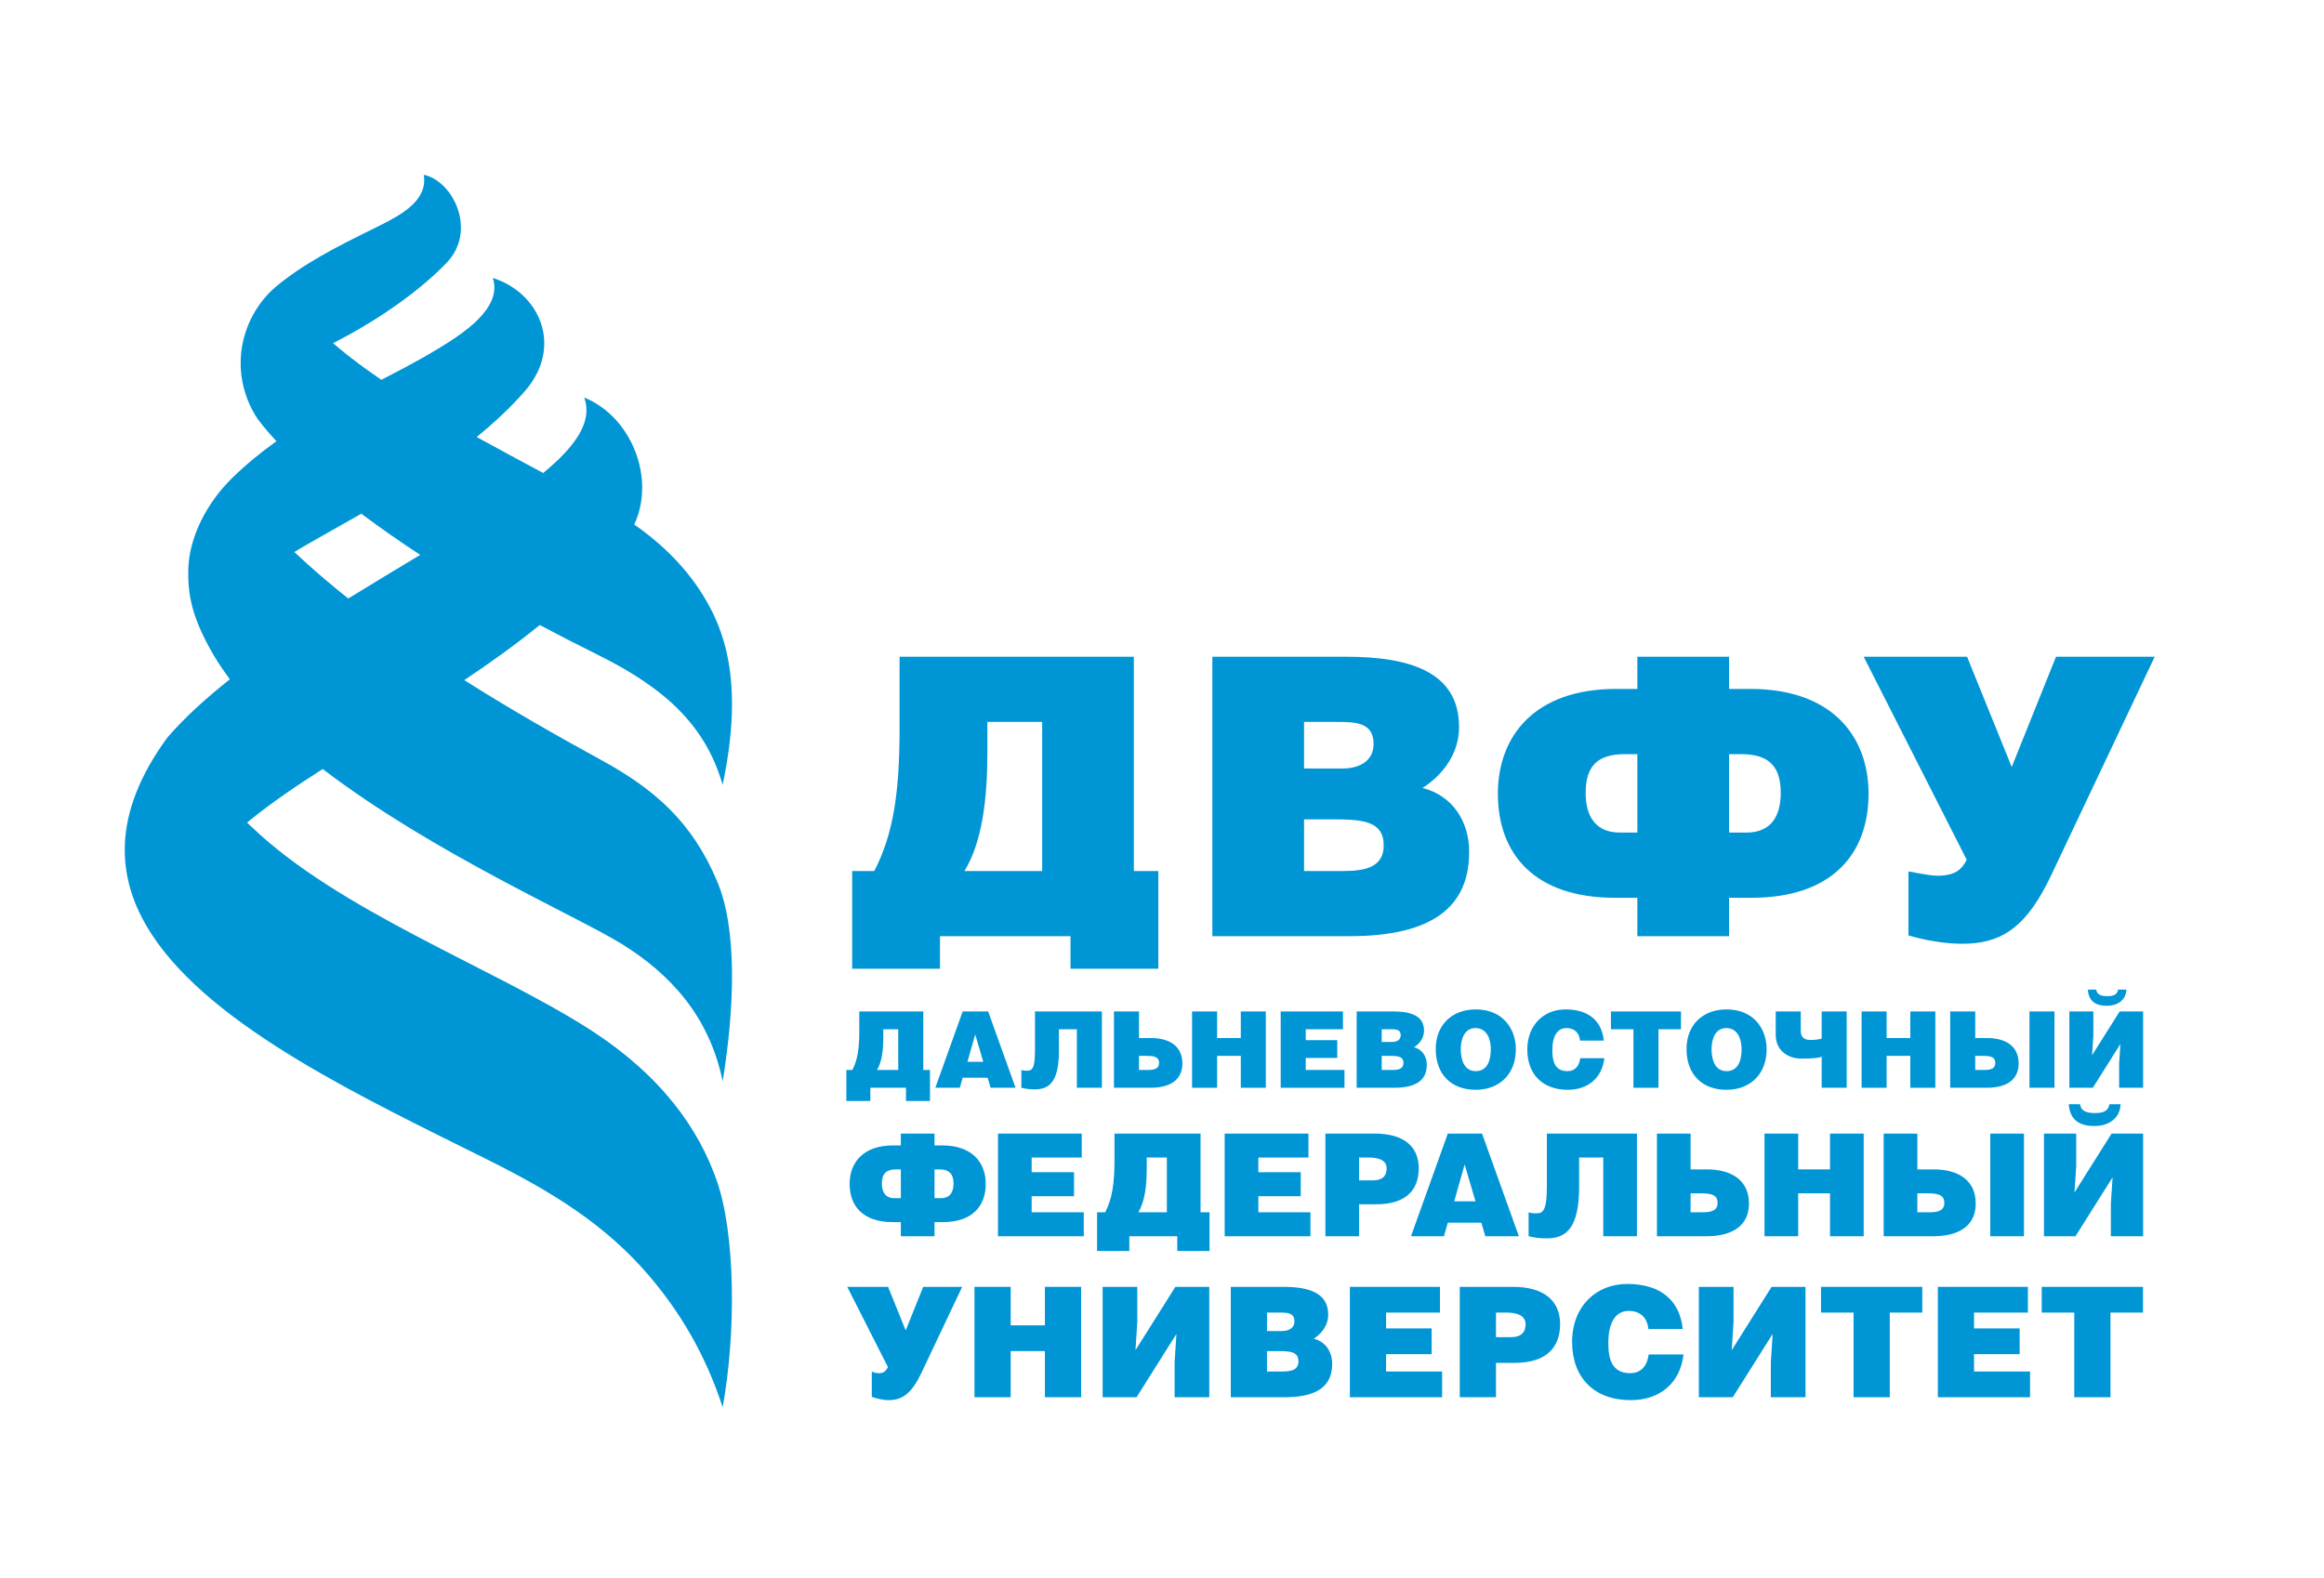 <?xml version="1.0" encoding="UTF-8"?> <svg xmlns="http://www.w3.org/2000/svg" width="131" height="89" viewBox="0 0 131 89" fill="none"> <path d="M17.086 31.582C16.92 31.429 16.756 31.278 16.593 31.127C16.688 31.069 16.779 31.009 16.877 30.951C17.869 30.368 19.073 29.707 20.367 28.965C21.454 29.781 22.566 30.553 23.687 31.286C22.372 32.08 21.001 32.9 19.632 33.746C18.75 33.044 17.895 32.324 17.086 31.582ZM33.105 57.957C27.651 54.498 19.106 51.353 14.147 46.59C14.073 46.52 14 46.451 13.927 46.381C13.989 46.331 14.049 46.281 14.112 46.23C15.307 45.261 16.695 44.316 18.191 43.361C24.385 48.099 32.529 51.661 35.07 53.239C37.737 54.897 39.975 57.262 40.736 60.969C41.413 56.79 41.564 52.392 40.426 49.696C39.022 46.368 36.928 44.517 33.922 42.871C31.674 41.641 28.954 40.111 26.169 38.349C27.627 37.377 29.064 36.35 30.424 35.241C31.561 35.846 32.677 36.415 33.755 36.951C37.651 38.885 39.812 41.038 40.732 44.253C42.004 38.282 40.728 35.338 39.618 33.547C38.476 31.702 36.937 30.396 35.751 29.574C36.965 26.98 35.607 23.501 32.93 22.413C33.455 23.851 32.295 25.284 30.619 26.67C29.396 26.014 28.129 25.336 26.871 24.641C27.852 23.839 28.777 22.98 29.586 22.054C31.763 19.558 30.443 16.516 27.779 15.672C28.36 17.425 25.929 18.908 24.68 19.672C23.728 20.255 22.644 20.82 21.499 21.415C20.621 20.82 19.805 20.218 19.08 19.609C18.976 19.522 18.879 19.434 18.779 19.347C18.829 19.32 18.877 19.294 18.928 19.268C21.47 17.965 23.789 16.28 25.194 14.797C26.909 12.986 25.528 10.191 23.886 9.855C24.136 11.3 22.585 12.123 21.483 12.679C19.864 13.495 17.786 14.444 16.032 15.783C15.867 15.909 15.705 16.037 15.548 16.169C14.625 16.949 13.904 18.119 13.655 19.473C13.417 20.766 13.635 22.277 14.512 23.607C14.61 23.741 14.712 23.874 14.819 24.006C15.055 24.297 15.311 24.588 15.583 24.877C14.717 25.499 13.874 26.182 13.086 26.953C13.084 26.954 13.083 26.956 13.082 26.957C11.655 28.354 10.654 30.298 10.613 32.112C10.582 33.498 10.794 34.807 12.051 36.954C12.32 37.409 12.626 37.857 12.959 38.3C11.635 39.347 10.446 40.423 9.484 41.528C9.461 41.555 9.439 41.582 9.416 41.609C6.293 45.897 6.492 49.524 8.548 52.679C12 57.975 20.66 61.978 27.615 65.455C31.031 67.164 34.106 69.018 36.589 71.936C38.254 73.891 39.724 76.248 40.736 79.346C41.502 75.111 41.455 69.549 40.393 66.542C39.388 63.695 37.341 60.646 33.105 57.957Z" fill="#0096D6"></path> <path d="M55.657 40.706V42.414C55.657 45.019 55.372 47.471 54.365 49.111H58.745V40.706H55.657ZM63.913 37.029V49.111H65.293V54.623H60.343V52.789H52.985V54.623H48.035V49.111H49.283C50.379 46.989 50.707 44.602 50.707 41.078V37.029H63.913Z" fill="#0096D6"></path> <path d="M73.507 49.111H75.763C77.033 49.111 77.997 48.848 77.997 47.668C77.997 46.288 76.792 46.2 75.15 46.2H73.507V49.111ZM73.507 43.333H75.654C76.683 43.333 77.427 42.873 77.427 41.953C77.427 40.728 76.42 40.706 75.325 40.706H73.507V43.333ZM68.338 37.029H75.872C79.42 37.029 82.245 37.861 82.245 40.991C82.245 42.611 81.195 43.793 80.186 44.427C81.895 44.865 82.815 46.331 82.815 48.039C82.815 51.562 80.121 52.789 76.026 52.789H68.338V37.029Z" fill="#0096D6"></path> <path d="M97.464 46.944H98.449C99.786 46.944 100.377 46.069 100.377 44.712C100.377 43.245 99.742 42.523 98.143 42.523H97.464V46.944ZM92.295 42.523H91.595C89.996 42.523 89.382 43.245 89.382 44.712C89.382 46.069 89.975 46.944 91.31 46.944H92.295V42.523ZM97.464 37.029V38.845H98.669C103.268 38.845 105.327 41.516 105.327 44.756C105.327 48.148 103.268 50.621 98.735 50.621H97.464V52.789H92.295V50.621H91.025C86.492 50.621 84.433 48.148 84.433 44.756C84.433 41.516 86.492 38.845 91.091 38.845H92.295V37.029H97.464Z" fill="#0096D6"></path> <path d="M110.88 37.029L113.398 43.245L115.894 37.029H121.458L115.632 49.33C114.296 52.154 112.977 53.097 110.988 53.205C110.137 53.251 108.962 53.14 107.577 52.748V49.134C108.504 49.303 109.045 49.433 109.631 49.352C110.14 49.281 110.551 49.111 110.858 48.476L105.053 37.029H110.88Z" fill="#0096D6"></path> <path d="M49.789 58.034V58.5C49.789 59.212 49.712 59.881 49.436 60.329H50.633V58.034H49.789ZM52.044 57.03V60.329H52.421V62.08H51.069V61.333H49.059V62.08H47.707V60.329H48.048C48.347 59.749 48.437 59.097 48.437 58.135V57.03H52.044Z" fill="#0096D6"></path> <path d="M55.425 59.868L54.971 58.327L54.534 59.868H55.425ZM55.701 57.03L57.244 61.334H55.838L55.67 60.766H54.265L54.103 61.334H52.722L54.265 57.03H55.701Z" fill="#0096D6"></path> <path d="M62.112 57.03V61.334H60.701V58.034H59.69V59.259C59.69 60.993 59.146 61.423 58.339 61.423C58.044 61.423 57.854 61.399 57.572 61.334V60.329C57.656 60.359 57.733 60.371 57.896 60.371C58.176 60.371 58.339 60.258 58.339 59.248V57.03H62.112Z" fill="#0096D6"></path> <path d="M64.204 60.329H64.724C65.07 60.329 65.334 60.257 65.334 59.935C65.334 59.558 65.005 59.534 64.556 59.534H64.204V60.329ZM64.204 58.53H64.873C65.963 58.53 66.65 59.02 66.65 59.958C66.65 60.878 65.974 61.334 64.855 61.334H62.792V57.03H64.204V58.53Z" fill="#0096D6"></path> <path d="M68.607 58.53H69.941V57.03H71.353V61.334H69.941V59.534H68.607V61.334H67.195V57.03H68.607V58.53Z" fill="#0096D6"></path> <path d="M75.702 57.03V58.034H73.602V58.649H75.379V59.653H73.602V60.329H75.786V61.334H72.19V57.03H75.702Z" fill="#0096D6"></path> <path d="M77.885 60.329H78.501C78.849 60.329 79.111 60.257 79.111 59.935C79.111 59.558 78.782 59.534 78.333 59.534H77.885V60.329ZM77.885 58.75H78.471C78.753 58.75 78.956 58.626 78.956 58.374C78.956 58.04 78.681 58.034 78.382 58.034H77.885V58.75ZM76.473 57.03H78.531C79.5 57.03 80.271 57.256 80.271 58.111C80.271 58.554 79.984 58.876 79.709 59.05C80.176 59.17 80.427 59.57 80.427 60.036C80.427 60.999 79.691 61.334 78.573 61.334H76.473V57.03Z" fill="#0096D6"></path> <path d="M82.341 59.158C82.341 59.707 82.509 60.396 83.185 60.396C83.795 60.396 84.034 59.868 84.034 59.158C84.034 58.572 83.801 57.968 83.172 57.968C82.533 57.968 82.341 58.614 82.341 59.158ZM85.446 59.158C85.446 60.623 84.459 61.448 83.185 61.448C81.833 61.448 80.93 60.61 80.93 59.146C80.93 57.794 81.845 56.915 83.185 56.915C84.722 56.915 85.446 58.021 85.446 59.158Z" fill="#0096D6"></path> <path d="M89.064 58.673C89.022 58.225 88.741 57.968 88.299 57.968C87.802 57.968 87.503 58.392 87.503 59.223C87.503 59.828 87.636 60.396 88.353 60.396C88.807 60.396 89.022 60.078 89.077 59.666H90.435C90.308 60.778 89.512 61.448 88.376 61.448C86.953 61.448 86.092 60.575 86.092 59.176C86.092 57.783 87.037 56.915 88.239 56.915C89.555 56.915 90.29 57.568 90.404 58.673H89.064Z" fill="#0096D6"></path> <path d="M93.486 61.334H92.074V58.034H90.806V57.03H94.754V58.034H93.486V61.334Z" fill="#0096D6"></path> <path d="M96.478 59.158C96.478 59.707 96.645 60.396 97.322 60.396C97.932 60.396 98.171 59.868 98.171 59.158C98.171 58.572 97.938 57.968 97.309 57.968C96.67 57.968 96.478 58.614 96.478 59.158ZM99.583 59.158C99.583 60.623 98.596 61.448 97.322 61.448C95.97 61.448 95.066 60.61 95.066 59.146C95.066 57.794 95.981 56.915 97.322 56.915C98.859 56.915 99.583 58.021 99.583 59.158Z" fill="#0096D6"></path> <path d="M101.507 57.03V58.141C101.507 58.482 101.704 58.637 102.044 58.637C102.32 58.637 102.559 58.602 102.685 58.559V57.03H104.096V61.334H102.685V59.594C102.434 59.653 102.255 59.689 101.507 59.689C100.873 59.689 100.095 59.295 100.095 58.362V57.03H101.507Z" fill="#0096D6"></path> <path d="M106.346 58.53H107.68V57.03H109.092V61.334H107.68V59.534H106.346V61.334H104.935V57.03H106.346V58.53Z" fill="#0096D6"></path> <path d="M115.809 61.334H114.398V57.03H115.809V61.334ZM111.341 60.329H111.861C112.208 60.329 112.472 60.257 112.472 59.935C112.472 59.558 112.142 59.534 111.694 59.534H111.341V60.329ZM111.341 58.53H112.011C113.1 58.53 113.788 59.02 113.788 59.958C113.788 60.878 113.111 61.334 111.993 61.334H109.929V57.03H111.341V58.53Z" fill="#0096D6"></path> <path d="M118.16 55.798C118.203 56.133 118.526 56.168 118.8 56.168C119.171 56.168 119.351 56.054 119.393 55.798H119.86C119.836 56.413 119.339 56.712 118.764 56.712C118.136 56.712 117.735 56.461 117.687 55.798H118.16ZM120.804 57.03V61.334H119.452V59.964L119.524 58.864L117.969 61.334H116.647V57.03H117.999V58.398L117.927 59.498L119.482 57.03H120.804Z" fill="#0096D6"></path> <path d="M52.678 67.558H53.04C53.531 67.558 53.748 67.237 53.748 66.739C53.748 66.2 53.514 65.935 52.927 65.935H52.678V67.558ZM50.779 65.935H50.522C49.935 65.935 49.71 66.2 49.71 66.739C49.71 67.237 49.927 67.558 50.417 67.558H50.779V65.935ZM52.678 63.917V64.584H53.121C54.81 64.584 55.565 65.564 55.565 66.754C55.565 68.001 54.81 68.909 53.145 68.909H52.678V69.706H50.779V68.909H50.313C48.648 68.909 47.891 68.001 47.891 66.754C47.891 65.564 48.648 64.584 50.337 64.584H50.779V63.917H52.678Z" fill="#0096D6"></path> <path d="M60.976 63.917V65.267H58.153V66.095H60.541V67.447H58.153V68.354H61.09V69.706H56.254V63.917H60.976Z" fill="#0096D6"></path> <path d="M64.639 65.267V65.895C64.639 66.851 64.535 67.752 64.165 68.354H65.774V65.267H64.639ZM67.672 63.917V68.354H68.18V70.538H66.36V69.706H63.658V70.538H61.84V68.354H62.298C62.7 67.575 62.822 66.7 62.822 65.404V63.917H67.672Z" fill="#0096D6"></path> <path d="M73.755 63.917V65.267H70.932V66.095H73.321V67.447H70.932V68.354H73.868V69.706H69.033V63.917H73.755Z" fill="#0096D6"></path> <path d="M76.61 66.554H77.398C77.84 66.554 78.162 66.377 78.162 65.879C78.162 65.34 77.551 65.267 77.148 65.267H76.61V66.554ZM76.61 69.706H74.711V63.917H77.502C79.168 63.917 79.972 64.68 79.972 65.871C79.972 67.117 79.232 67.904 77.567 67.904H76.61V69.706Z" fill="#0096D6"></path> <path d="M83.171 67.735L82.559 65.661L81.972 67.735H83.171ZM83.541 63.917L85.616 69.706H83.725L83.5 68.941H81.61L81.393 69.706H79.535L81.61 63.917H83.541Z" fill="#0096D6"></path> <path d="M92.272 63.917V69.706H90.373V65.267H89.013V66.916C89.013 69.246 88.281 69.825 87.195 69.825C86.801 69.825 86.544 69.795 86.165 69.706V68.354C86.278 68.395 86.383 68.412 86.6 68.412C86.978 68.412 87.195 68.258 87.195 66.899V63.917H92.272Z" fill="#0096D6"></path> <path d="M95.296 68.354H95.996C96.462 68.354 96.817 68.258 96.817 67.824C96.817 67.317 96.375 67.285 95.771 67.285H95.296V68.354ZM95.296 65.935H96.197C97.661 65.935 98.587 66.593 98.587 67.856C98.587 69.094 97.677 69.706 96.173 69.706H93.398V63.917H95.296V65.935Z" fill="#0096D6"></path> <path d="M101.361 65.935H103.155V63.917H105.053V69.706H103.155V67.285H101.361V69.706H99.462V63.917H101.361V65.935Z" fill="#0096D6"></path> <path d="M114.088 69.706H112.189V63.917H114.088V69.706ZM108.078 68.354H108.779C109.244 68.354 109.599 68.258 109.599 67.824C109.599 67.317 109.156 67.285 108.553 67.285H108.078V68.354ZM108.078 65.935H108.98C110.444 65.935 111.369 66.593 111.369 67.856C111.369 69.094 110.46 69.706 108.955 69.706H106.18V63.917H108.078V65.935Z" fill="#0096D6"></path> <path d="M117.249 62.261C117.305 62.711 117.74 62.759 118.109 62.759C118.609 62.759 118.85 62.606 118.906 62.261H119.534C119.502 63.088 118.833 63.49 118.062 63.49C117.217 63.49 116.678 63.153 116.613 62.261H117.249ZM120.804 63.917V69.706H118.986V67.864L119.083 66.385L116.99 69.706H115.214V63.917H117.032V65.758L116.936 67.237L119.026 63.917H120.804Z" fill="#0096D6"></path> <path d="M50.059 72.559L51.053 75.014L52.039 72.559H54.236L51.935 77.418C51.408 78.532 50.879 78.947 50.102 78.947C49.764 78.947 49.375 78.852 49.142 78.757V77.339C49.263 77.383 49.332 77.426 49.565 77.426C49.782 77.426 49.929 77.331 50.05 77.08L47.758 72.559H50.059Z" fill="#0096D6"></path> <path d="M56.971 74.729H58.899V72.559H60.941V78.783H58.899V76.181H56.971V78.783H54.93V72.559H56.971V74.729Z" fill="#0096D6"></path> <path d="M68.165 72.559V78.783H66.21V76.804L66.314 75.213L64.065 78.783H62.153V72.559H64.107V74.539L64.005 76.129L66.253 72.559H68.165Z" fill="#0096D6"></path> <path d="M71.418 77.331H72.309C72.811 77.331 73.191 77.227 73.191 76.761C73.191 76.216 72.716 76.181 72.067 76.181H71.418V77.331ZM71.418 75.049H72.265C72.672 75.049 72.966 74.867 72.966 74.504C72.966 74.02 72.569 74.01 72.136 74.01H71.418V75.049ZM69.377 72.559H72.352C73.754 72.559 74.869 72.887 74.869 74.125C74.869 74.763 74.454 75.23 74.056 75.481C74.73 75.654 75.094 76.233 75.094 76.907C75.094 78.3 74.03 78.783 72.412 78.783H69.377V72.559Z" fill="#0096D6"></path> <path d="M81.167 72.559V74.01H78.131V74.902H80.7V76.354H78.131V77.331H81.289V78.783H76.09V72.559H81.167Z" fill="#0096D6"></path> <path d="M84.326 75.395H85.173C85.649 75.395 85.995 75.204 85.995 74.669C85.995 74.089 85.338 74.01 84.905 74.01H84.326V75.395ZM84.326 78.783H82.284V72.559H85.286C87.076 72.559 87.941 73.38 87.941 74.66C87.941 76 87.145 76.847 85.355 76.847H84.326V78.783Z" fill="#0096D6"></path> <path d="M92.916 74.936C92.855 74.288 92.449 73.916 91.809 73.916C91.091 73.916 90.658 74.529 90.658 75.731C90.658 76.605 90.849 77.426 91.887 77.426C92.544 77.426 92.855 76.968 92.933 76.371H94.897C94.715 77.98 93.564 78.947 91.921 78.947C89.862 78.947 88.617 77.685 88.617 75.662C88.617 73.648 89.984 72.395 91.722 72.395C93.625 72.395 94.689 73.337 94.853 74.936H92.916Z" fill="#0096D6"></path> <path d="M101.774 72.559V78.783H99.819V76.804L99.923 75.213L97.674 78.783H95.762V72.559H97.717V74.539L97.614 76.129L99.862 72.559H101.774Z" fill="#0096D6"></path> <path d="M106.524 78.783H104.482V74.01H102.648V72.559H108.357V74.01H106.524V78.783Z" fill="#0096D6"></path> <path d="M114.309 72.559V74.01H111.273V74.902H113.843V76.354H111.273V77.331H114.431V78.783H109.232V72.559H114.309Z" fill="#0096D6"></path> <path d="M118.964 78.783H116.923V74.01H115.089V72.559H120.798V74.01H118.964V78.783Z" fill="#0096D6"></path> </svg> 